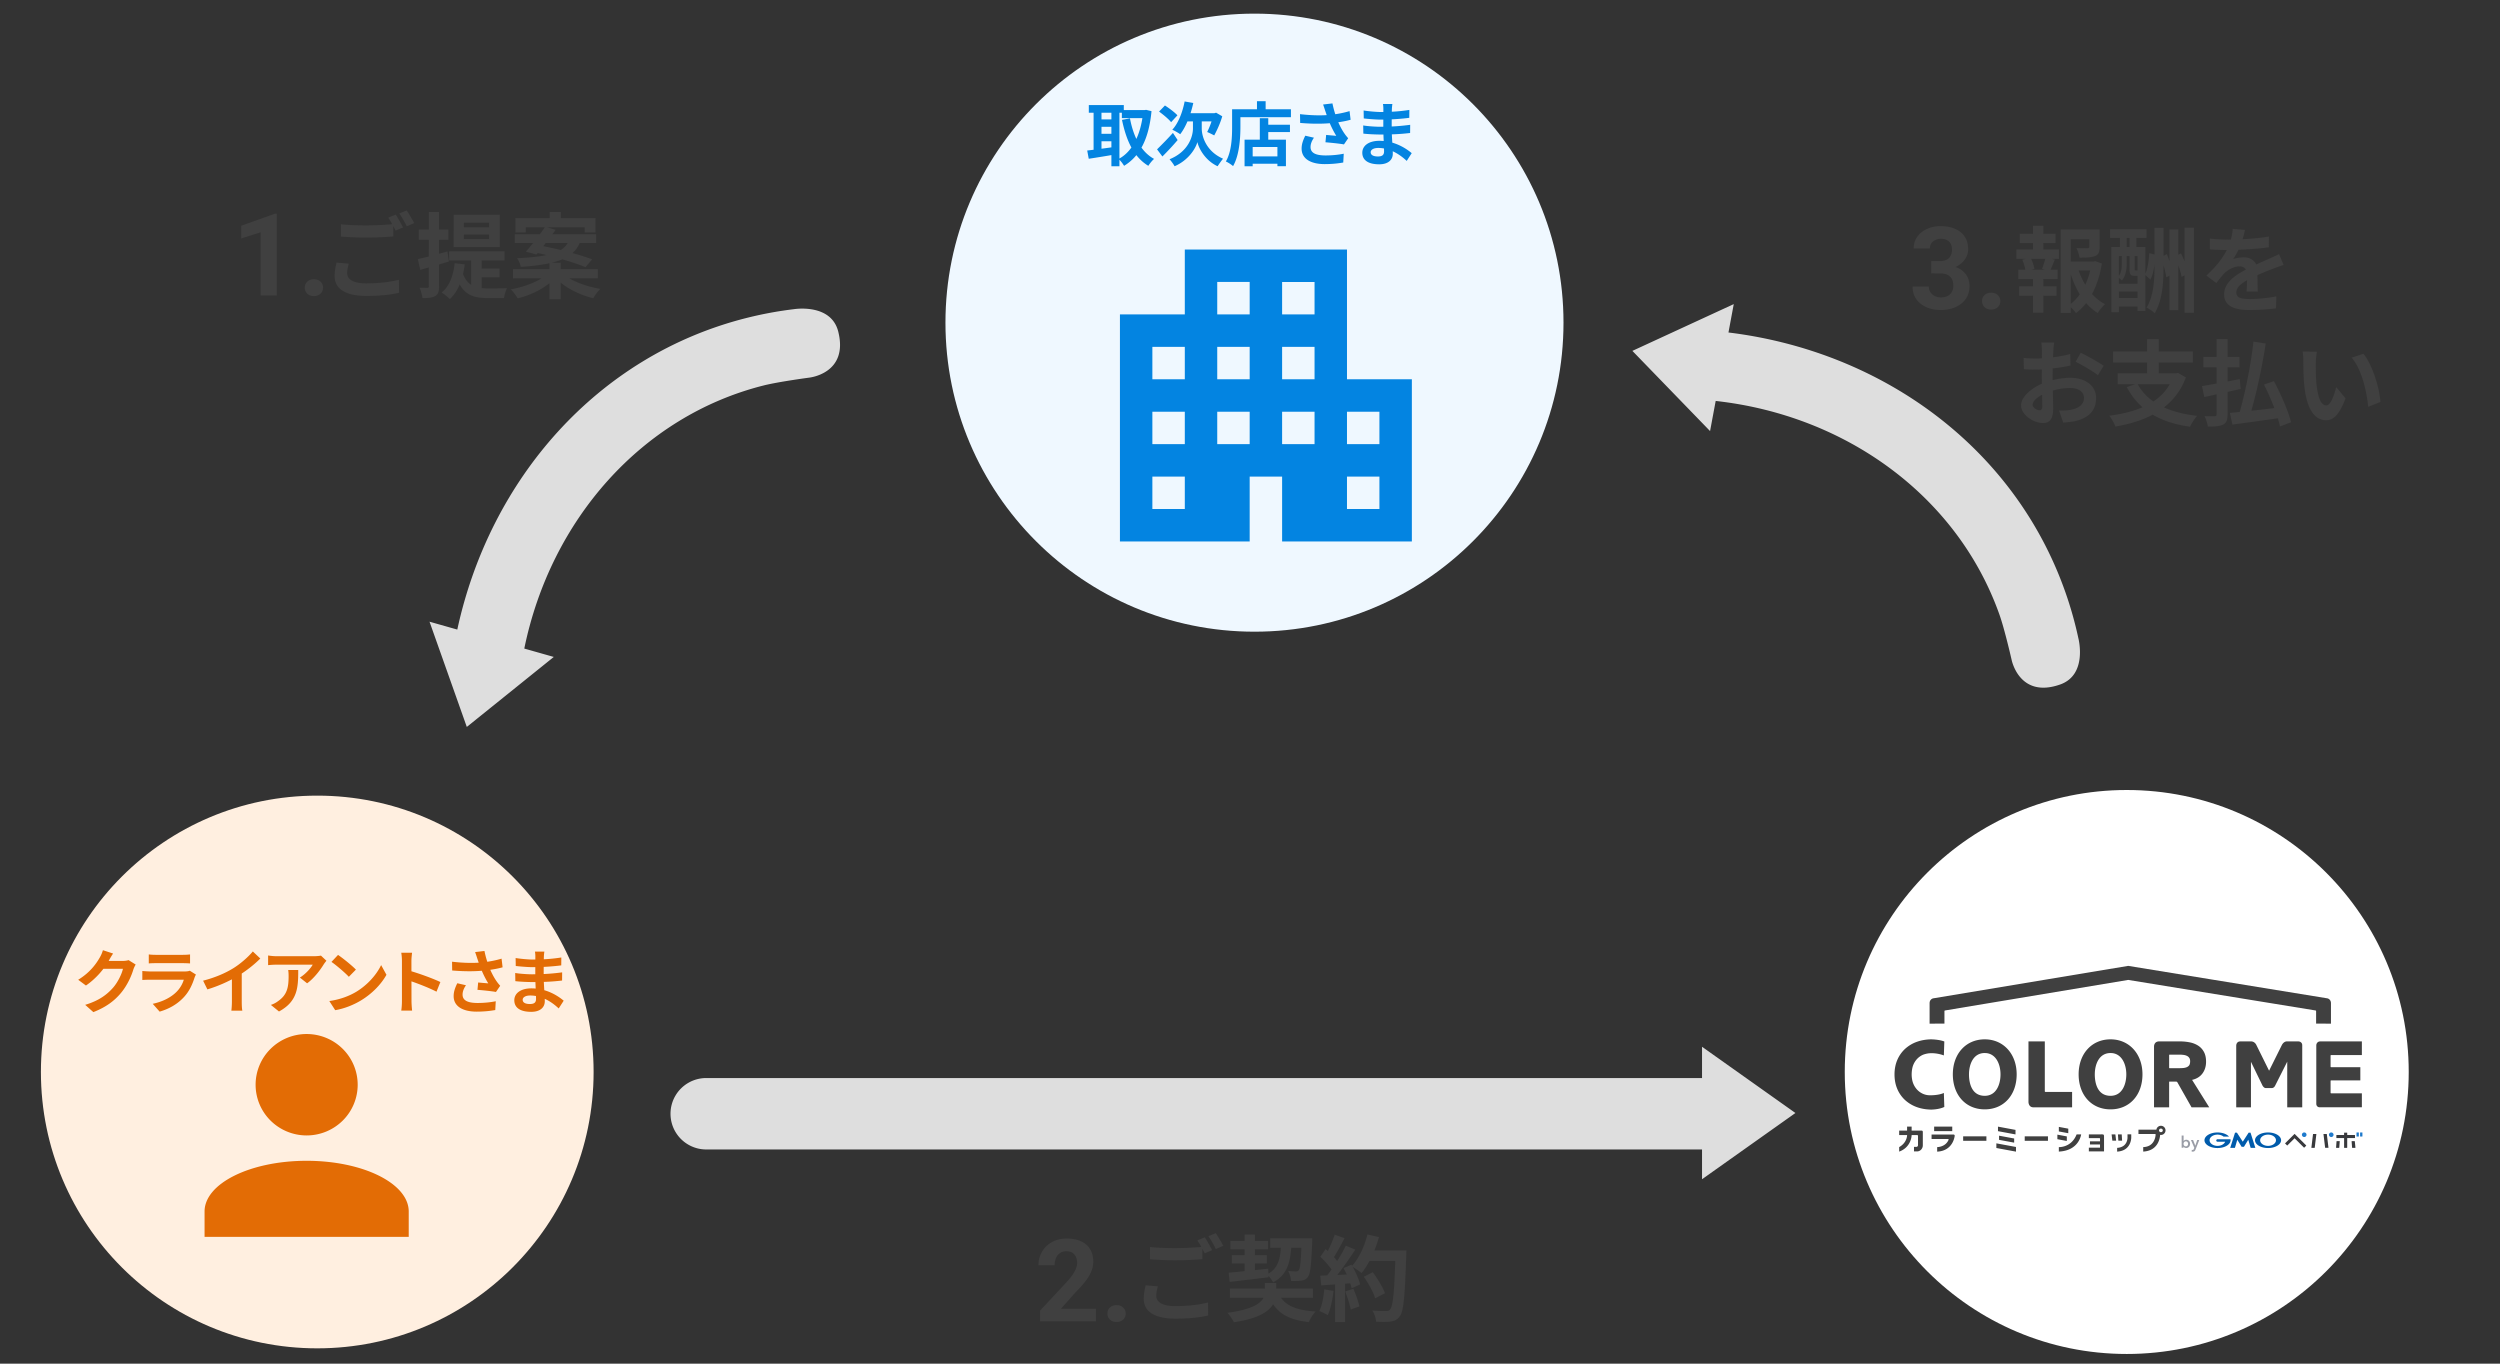 <svg xmlns="http://www.w3.org/2000/svg" width="550" height="300" fill="none"><rect width="100%" height="100%" fill="#333333" stroke="none"/><ellipse cx="69.797" cy="235.837" fill="#FFEFE0" rx="60.797" ry="60.798"/><ellipse cx="467.884" cy="235.838" fill="#fff" rx="62.036" ry="62.037"/><path fill="#DEDEDE" fill-rule="evenodd" d="m376.215 94.836-17.091-17.642 22.303-10.292-1.165 6.245c33.577 4.099 62.808 25.061 74.093 57.052a83 83 0 0 1 2.88 10.19s2.133 8.05-4.019 10.206c-8.998 3.152-10.664-5.452-10.664-5.452s-1.503-6.607-2.646-9.847c-9.187-26.046-33.69-43.905-62.454-47.089zM121.832 144.525l-19.136 15.4-8.202-23.152 6.111 1.733c7.161-33.059 30.716-60.245 63.607-68.548a83 83 0 0 1 10.412-1.934s8.211-1.385 9.793 4.938c2.314 9.25-6.406 10.12-6.406 10.12s-6.717.89-10.049 1.73c-26.778 6.76-46.809 29.522-52.618 57.874z" clip-rule="evenodd"/><path fill="#404040" d="M241.096 287.922v2.774h-12.279v-2.368l5.807-6.226q.875-.974 1.38-1.713.506-.753.728-1.344.234-.604.234-1.147 0-.813-.271-1.393a2.03 2.03 0 0 0-.801-.912q-.518-.321-1.283-.321-.814 0-1.405.395a2.5 2.5 0 0 0-.888 1.097 4.1 4.1 0 0 0-.296 1.591h-3.563q0-1.603.765-2.935a5.6 5.6 0 0 1 2.157-2.133q1.393-.801 3.304-.801 1.887 0 3.181.617 1.307.603 1.973 1.75.678 1.134.678 2.712 0 .888-.284 1.739a8 8 0 0 1-.813 1.677q-.519.825-1.258 1.676a38 38 0 0 1-1.64 1.763l-3.119 3.502zm2.54 1.06q0-.79.542-1.319.555-.53 1.468-.53t1.454.53q.555.53.555 1.319 0 .79-.555 1.319-.542.53-1.454.53-.913 0-1.468-.53a1.77 1.77 0 0 1-.542-1.319M252.992 274.341c1.515.164 3.44.246 5.589.246 2.007 0 4.361-.123 5.937-.287v2.723a81 81 0 0 1-5.916.246c-2.15 0-3.931-.102-5.61-.225zm1.74 8.66c-.204.737-.348 1.393-.348 2.089 0 1.31 1.229 2.252 4.197 2.252 2.764 0 5.364-.307 7.186-.799l.021 2.866c-1.781.43-4.238.697-7.125.697-4.688 0-7.042-1.577-7.042-4.382 0-1.187.245-2.19.409-2.948zm10.319-10.789c.512.758 1.228 2.068 1.617 2.826l-1.638.696c-.43-.84-1.064-2.068-1.617-2.846zm2.416-.921a32 32 0 0 1 1.658 2.784l-1.638.717c-.409-.86-1.085-2.047-1.638-2.825zm3.111 12.181h18.262v2.048h-18.262zm.103-10.461h8.291v1.842h-8.291zm8.762-.574h7.8v2.068h-7.8zm-8.435 3.686h7.698v1.842h-7.698zm10.196 8.271c1.146 2.682 3.685 3.869 8.23 4.135-.553.553-1.188 1.617-1.495 2.334-5.036-.573-7.493-2.313-9.008-6.162zm5.159-11.957h2.334s0 .635-.021.901c-.184 4.955-.409 6.92-.941 7.596-.389.532-.819.716-1.433.798-.512.082-1.352.102-2.273.082-.041-.676-.287-1.597-.635-2.191.717.082 1.372.082 1.7.082.286 0 .45-.041.634-.266.328-.389.492-2.068.635-6.633zm-16.051 7.555c2.211-.184 5.548-.553 8.701-.88l.062 1.883c-3.051.389-6.224.758-8.558 1.024zm11.547-6.838h2.293c-.184 4.156-.717 7.166-4.054 8.967-.266-.532-.88-1.331-1.371-1.74 2.722-1.413 3.009-3.808 3.132-7.227m-8.046-1.535h2.273v8.475l-2.273.266zm4.463 10.645h2.498v1.986c0 2.559-1.31 5.487-9.315 6.634-.287-.594-.942-1.515-1.413-2.068 7.145-.962 8.23-2.969 8.23-4.648zm21.763-1.371 1.965-1.003c1.065 1.412 2.232 3.316 2.682 4.626l-2.149 1.106c-.369-1.269-1.454-3.255-2.498-4.729m.675-5.794h7.35v2.313h-7.35zm6.306 0h2.375s0 .819-.021 1.126c-.307 9.028-.573 12.284-1.433 13.369-.573.778-1.126 1.003-1.985 1.146-.758.103-2.007.103-3.215.041-.041-.696-.368-1.761-.819-2.457 1.29.103 2.478.103 3.01.103.409 0 .655-.062.88-.348.676-.696.962-4.156 1.208-12.489zm-6.183-3.501 2.539.553c-.86 3.05-2.273 6.06-3.828 7.923-.492-.41-1.577-1.147-2.191-1.495 1.556-1.617 2.805-4.299 3.48-6.981m-7.206.041 2.17.758c-.839 1.596-1.802 3.418-2.6 4.544l-1.658-.675c.737-1.228 1.617-3.194 2.088-4.627m2.457 2.416 2.067.86c-1.515 2.354-3.521 5.2-5.097 6.94l-1.495-.758c1.577-1.842 3.44-4.852 4.525-7.042m-5.61 2.436 1.147-1.699c1.105.942 2.374 2.252 2.907 3.153l-1.249 1.924c-.512-.983-1.761-2.395-2.805-3.378m5.098 2.498 1.74-.758c.819 1.372 1.638 3.153 1.904 4.341l-1.863.859c-.246-1.167-1.003-3.03-1.781-4.442m-5.118 1.658c1.904-.061 4.729-.184 7.472-.327v1.944c-2.579.205-5.241.389-7.268.512zm5.486 3.48 1.802-.593c.532 1.228 1.085 2.825 1.331 3.869l-1.925.696c-.184-1.064-.716-2.723-1.208-3.972m-4.606-.47 2.027.348c-.205 1.965-.655 4.012-1.249 5.323-.43-.267-1.351-.697-1.863-.901.594-1.208.921-3.03 1.085-4.77m2.375-1.925h2.19v9.131h-2.19zM60.888 47.013V65h-3.551V51.106l-4.266 1.356v-2.799l7.434-2.65zm6.164 16.273q0-.788.542-1.319.555-.53 1.468-.53t1.454.53q.555.53.555 1.32 0 .789-.555 1.319-.542.53-1.455.53-.912 0-1.467-.53a1.77 1.77 0 0 1-.542-1.32M74.992 49.342c1.515.163 3.44.245 5.59.245 2.006 0 4.36-.123 5.936-.286v2.722a81 81 0 0 1-5.916.246c-2.15 0-3.931-.102-5.61-.225zm1.74 8.66c-.204.737-.348 1.392-.348 2.088 0 1.31 1.229 2.252 4.197 2.252 2.764 0 5.364-.307 7.186-.799l.02 2.867c-1.78.43-4.237.696-7.124.696-4.688 0-7.042-1.577-7.042-4.381 0-1.188.245-2.191.409-2.949zm10.319-10.79c.512.758 1.228 2.068 1.617 2.826l-1.638.696c-.43-.84-1.064-2.068-1.617-2.846zm2.415-.92c.533.777 1.29 2.067 1.659 2.783l-1.638.717c-.41-.86-1.085-2.047-1.638-2.825zm12.591 5.302v1.003h5.548v-1.003zm0-2.6v1.023h5.548v-1.024zm-2.252-1.74h10.155v7.103H99.805zm-1.003 8.045h12.202v1.986H98.802zm4.852 1.085h2.314v8.333l-2.314-1.003zm-1.883 3.624c1.023 3.05 3.112 3.44 5.63 3.44.696 0 3.255 0 4.156-.042-.307.512-.594 1.536-.676 2.17h-3.583c-3.316 0-5.691-.736-7.001-5.077zm3.562-.921h4.565v1.924h-4.565zm-5.302-1.188 2.211.266c-.43 3.337-1.474 5.978-3.276 7.637-.369-.39-1.29-1.126-1.802-1.454 1.7-1.371 2.56-3.644 2.867-6.449m-8.108-.9c1.679-.349 4.156-1.024 6.51-1.68l.328 2.212c-2.15.655-4.463 1.33-6.305 1.842zm.205-6.49h6.51v2.252h-6.51zm2.211-3.87h2.252v16.337c0 1.127-.184 1.761-.819 2.13-.614.389-1.515.47-2.825.47-.062-.614-.348-1.617-.635-2.272.737.02 1.454.02 1.7.02.245 0 .327-.081.327-.368zm26.594 0h2.457v2.723h-2.457zm-.061 11.158h2.477v8.025h-2.477zm-7.473-9.807h17.607v3.153h-2.375v-1.126h-12.959v1.126h-2.273zm-.143 3.542h17.893v1.925h-17.893zm-.389 7.678h18.651v2.026h-18.651zm7.084-9.316 2.293.676a104 104 0 0 1-4.218 5.425l-2.334-.634c1.29-1.433 3.03-3.706 4.259-5.467m-2.6 5.569 1.351-1.454c3.603.635 8.762 1.966 11.567 3.05l-1.454 1.72c-2.559-1.085-7.677-2.538-11.464-3.316m2.907 4.913 1.822.799c-1.884 2.068-5.057 3.706-8.189 4.463-.328-.573-1.024-1.515-1.515-1.986 3.05-.532 6.264-1.76 7.882-3.276m3.685-.061c1.72 1.495 5.016 2.723 8.128 3.235-.533.511-1.229 1.453-1.556 2.068-3.133-.758-6.388-2.416-8.333-4.525zm1.331-7.636h2.579c-1.31 3.705-4.115 5.404-13.287 6.04-.082-.574-.471-1.413-.798-1.905 8.496-.43 10.502-1.658 11.506-4.135M424.87 57.44h1.898q.913 0 1.505-.307a2.03 2.03 0 0 0 .875-.888q.296-.579.296-1.344 0-.69-.271-1.22a1.84 1.84 0 0 0-.802-.839q-.542-.308-1.368-.308-.654 0-1.209.259a2.2 2.2 0 0 0-.887.727q-.333.469-.333 1.134h-3.563q0-1.48.789-2.576.801-1.098 2.145-1.714t2.959-.616q1.825 0 3.193.591 1.369.58 2.133 1.714t.764 2.811q0 .85-.394 1.652a4.6 4.6 0 0 1-1.134 1.43q-.728.63-1.776 1.011-1.047.37-2.354.37h-2.466zm0 2.7v-1.836h2.466q1.467 0 2.576.333 1.11.333 1.862.961.751.617 1.134 1.467.382.84.382 1.862 0 1.257-.48 2.244a4.7 4.7 0 0 1-1.357 1.652 6.2 6.2 0 0 1-2.022 1.036 8.8 8.8 0 0 1-2.527.345q-1.134 0-2.231-.308a6.6 6.6 0 0 1-1.973-.95 4.9 4.9 0 0 1-1.405-1.602q-.519-.975-.518-2.306h3.563q0 .69.345 1.233.345.542.949.85.616.309 1.369.309.85 0 1.454-.308a2.2 2.2 0 0 0 .937-.888q.333-.579.333-1.344 0-.986-.357-1.578a2.13 2.13 0 0 0-1.023-.888q-.666-.283-1.579-.283zm11.182 6.103q0-.789.542-1.319.555-.53 1.468-.53t1.454.53q.555.53.555 1.32 0 .788-.555 1.319-.542.53-1.454.53-.913 0-1.468-.53a1.77 1.77 0 0 1-.542-1.32M454.567 57.542h6.265v1.945h-6.265zm-1.208-7.064h7.534v2.15h-5.323v16.215h-2.211zm6.285 0h2.273v3.87c0 1.044-.205 1.658-1.003 1.986-.799.327-1.904.348-3.419.348-.082-.635-.389-1.515-.676-2.109 1.003.041 2.129.041 2.416.041.328-.02.409-.082.409-.307zm-2.497 8.497c1.023 3.398 3.091 6.49 5.978 7.943-.532.45-1.249 1.331-1.618 1.945-3.03-1.822-5.036-5.323-6.203-9.417zm2.968-1.433h.43l.389-.103 1.474.533c-.737 4.667-2.62 8.64-5.691 10.912-.369-.553-1.085-1.27-1.618-1.68 2.805-1.944 4.504-5.486 5.016-9.191zm-15.764-6.101h7.862v2.027h-7.862zm-.143 11.546h8.23v2.068h-8.23zm-.594-8.107h9.356v2.068h-9.356zm.41 4.443h8.639v2.068h-8.639zm3.234-9.643h2.273v5.978h-2.273zm0 10.503h2.273v8.598h-2.273zm2.785-3.542 2.026.491c-.409.942-.757 1.863-1.085 2.498l-1.74-.492c.287-.695.635-1.76.799-2.497m-5.139.491 1.822-.45c.389.757.758 1.822.839 2.456l-1.924.533c-.082-.655-.389-1.72-.737-2.539m32.388-6.654h1.945v17.75h-1.945zm3.317-.389h2.047v18.733h-2.047zm-6.613.041h1.986v8.149c0 3.849-.205 7.677-1.945 10.646-.389-.41-1.229-.983-1.781-1.25 1.556-2.64 1.74-5.957 1.74-9.396zm-1.147 5.549 1.372.389c-.123 1.78-.389 4.012-1.126 5.445l-1.208-1.085c.573-1.126.86-3.07.962-4.75m2.519.941 1.33-.716c.594 1.371 1.126 3.173 1.29 4.36l-1.412.758c-.144-1.208-.635-3.03-1.208-4.402m3.071-.143 1.371-.737c.696 1.372 1.392 3.173 1.618 4.36l-1.474.82c-.205-1.208-.84-3.05-1.515-4.443m-13.942-2.13h7.493v14.066h-1.741v-12.08h-4.094V68.68h-1.658zm.634 8.088h6.019v1.72h-6.019zm.021 3.132h5.937v1.884h-5.937zm-.942-15.13h8.025v1.905h-8.025zm2.17.615h1.495v4.995h-1.495zm2.109.02h1.515v4.975h-1.515zm-1.7 4.955h1.086v2.067c0 1.106-.185 2.6-1.086 3.624-.184-.225-.634-.614-.859-.737.778-.88.859-1.986.859-2.907zm1.7 0h1.146v3.152c0 .287.021.308.184.308h.348c.205 0 .246-.02.287-.062.225.184.696.369 1.044.45-.123.574-.471.82-1.126.82h-.696c-.921 0-1.187-.287-1.187-1.475zm25.407-5.446c-.164.757-.43 1.965-1.004 3.44-.43 1.002-1.023 2.17-1.596 2.988.552-.245 1.637-.389 2.333-.389 1.7 0 2.989 1.004 2.989 2.908 0 1.105.062 3.337.082 4.626h-2.456c.081-.962.122-2.702.102-3.808 0-1.31-.819-1.74-1.679-1.74-1.126 0-2.416.676-3.194 1.413-.614.614-1.187 1.351-1.883 2.252l-2.191-1.638c2.621-2.416 4.197-4.627 5.057-6.879.41-1.105.676-2.354.737-3.398zm-7.719 1.904c1.044.143 2.559.225 3.604.225 2.702 0 6.408-.143 9.376-.675l-.02 2.374c-2.887.41-7.002.594-9.5.594-.839 0-2.334-.04-3.46-.143zm16.215 5.814c-.635.184-1.74.594-2.436.86-1.331.512-3.174 1.249-5.098 2.232-1.863.962-2.866 1.842-2.866 2.968s.982 1.433 2.968 1.433c1.74 0 4.033-.225 5.835-.594l-.082 2.642c-1.372.184-3.869.368-5.814.368-3.194 0-5.589-.798-5.589-3.44 0-2.845 2.927-4.524 5.384-5.752 1.884-.983 3.173-1.474 4.402-2.048a47 47 0 0 0 2.293-1.064zm-50.466 17.077c-.082.39-.164 1.27-.184 1.781a99 99 0 0 0-.164 5.733c0 2.231.123 5.773.123 6.96 0 2.519-.901 3.215-2.252 3.215-1.986 0-4.811-1.72-4.811-3.89 0-1.986 2.559-4.074 5.405-5.077 1.822-.656 3.89-.983 5.445-.983 3.153 0 5.651 1.638 5.651 4.463 0 2.436-1.269 4.258-4.525 5.057-.941.204-1.863.266-2.702.348l-.921-2.662c.901 0 1.801 0 2.497-.143 1.659-.287 2.989-1.126 2.989-2.6 0-1.413-1.228-2.211-3.009-2.211-1.74 0-3.542.368-5.139 1.003-1.842.696-3.153 1.802-3.153 2.682 0 .655.963 1.208 1.495 1.208.368 0 .635-.164.635-.88 0-1.065-.103-3.91-.103-6.388 0-2.334.021-4.873.021-5.814 0-.41-.062-1.433-.123-1.802zm5.835 2.232c1.556.757 3.931 2.088 5.036 2.866l-1.249 2.088c-.982-.819-3.644-2.354-4.913-2.968zm-12.57 1.126a22 22 0 0 0 2.825.143c2.129 0 5.323-.389 7.432-1.003l.061 2.538c-2.314.533-5.61.901-7.411.901-1.351 0-2.15-.02-2.846-.102zm25.017 5.63c2.109 4.033 6.572 6.387 13.165 7.124-.553.573-1.229 1.7-1.577 2.396-6.899-.983-11.24-3.726-13.901-8.722zm-4.319-2.232h13.123v2.395h-13.123zm-1.004-4.81h17.546v2.435h-17.546zm7.473-2.703h2.559v8.598h-2.559zm5.855 7.513h.533l.43-.082 1.719.983c-2.456 6.633-8.414 9.622-15.518 10.81-.225-.656-.86-1.822-1.331-2.375 6.879-.901 12.304-3.317 14.167-8.885zm17.546-6.981 2.702.43c-.839 5.548-2.293 12.017-3.583 16.235l-2.334-.492c1.27-4.258 2.641-10.932 3.215-16.173m-5.18 15.682c2.723-.225 7.084-.716 11.137-1.208l.082 2.293c-3.746.573-7.78 1.106-10.666 1.495zm7.493-6.224 2.191-.757c1.535 2.866 3.173 6.613 3.767 9.049l-2.437.921c-.471-2.395-2.006-6.244-3.521-9.213m-13.328-6.08h7.944v2.293h-7.944zm2.907-3.93h2.416V91.14c0 1.25-.246 1.884-.962 2.252-.758.39-1.822.45-3.378.45-.102-.634-.41-1.658-.717-2.292.922.04 1.925.02 2.232.02.307-.02.409-.123.409-.43zm-3.214 10.338c2.088-.328 5.303-.942 8.312-1.535l.184 2.17c-2.764.634-5.732 1.29-7.984 1.78zm25.284-7.555a16.4 16.4 0 0 0-.246 2.498c0 1.33 0 2.846.123 4.34.287 2.948.901 4.975 2.191 4.975.983 0 1.781-2.415 2.17-4.033l2.068 2.477c-1.372 3.583-2.641 4.812-4.279 4.812-2.273 0-4.218-2.007-4.791-7.493-.204-1.884-.225-4.3-.225-5.549 0-.553-.02-1.433-.164-2.068zm10.237.45c1.944 2.355 3.521 7.474 3.746 10.606l-2.702 1.064c-.307-3.316-1.413-8.27-3.645-10.81z"/><path fill="#E36C05" d="M67.462 227.485c2.978 0 5.834 1.175 7.94 3.267a11.12 11.12 0 0 1 3.289 7.889c0 2.958-1.183 5.796-3.29 7.888a11.27 11.27 0 0 1-7.94 3.267 11.27 11.27 0 0 1-7.94-3.267 11.12 11.12 0 0 1-3.288-7.888 11.12 11.12 0 0 1 3.289-7.889 11.27 11.27 0 0 1 7.94-3.267m0 27.889c12.408 0 22.458 4.992 22.458 11.155v5.578H45.004v-5.578c0-6.163 10.05-11.155 22.458-11.155"/><path fill="#005BAB" d="M493.413 252.299h.23a.05.05 0 0 0 .032-.017l.946-1.541.514 1.763c.003.011.014.021.026.021h.994q.018-.001.015-.019l-1.048-3.299c-.003-.011-.016-.021-.029-.021h-.372a.04.04 0 0 0-.033.018l-1.276 1.968-1.276-1.968a.05.05 0 0 0-.034-.018h-.372a.03.03 0 0 0-.027.021l-1.048 3.299q-.004.018.014.019h.993a.03.03 0 0 0 .027-.021l.515-1.763.946 1.541a.04.04 0 0 0 .032.017h.231M490.702 250.656a.02.02 0 0 0-.021-.018h-2.829a.27.27 0 1 0 0 .54h1.682c-.202.526-.879.913-1.682.913-.962 0-1.742-.554-1.742-1.237 0-.682.78-1.237 1.742-1.237.524 0 .995.165 1.315.427l.004.003.011.003h1.157a.02.02 0 0 0 .02-.02q0-.008-.004-.013v-.001c-.493-.522-1.429-.874-2.502-.874-1.585 0-2.869.768-2.869 1.714s1.284 1.714 2.869 1.714 2.869-.766 2.869-1.714q0-.1-.019-.199M498.973 249.141c-1.586 0-2.869.766-2.869 1.714 0 .947 1.283 1.714 2.869 1.714 1.585 0 2.868-.767 2.868-1.714 0-.948-1.285-1.714-2.868-1.714m0 2.95c-.961 0-1.741-.554-1.741-1.236 0-.683.78-1.238 1.741-1.238.96 0 1.741.555 1.741 1.238s-.779 1.236-1.741 1.236"/><path fill="#38393C" d="M513.936 252.471c-.003.03.019.053.049.053h.599c.029 0 .056-.023.057-.053l.103-1.366c.003-.03-.019-.053-.049-.053h-.599a.056.056 0 0 0-.057.053zM517.403 251.053a.05.05 0 0 0-.049.054l.104 1.365a.06.06 0 0 0 .057.054h.6c.03 0 .085-.024.082-.054l-.138-1.365a.06.06 0 0 0-.058-.054h-.6z"/><path fill="#38393C" d="M518.043 250.377a.056.056 0 0 0 .054-.054v-.574a.053.053 0 0 0-.054-.053h-1.603a.054.054 0 0 1-.054-.054v-.404a.05.05 0 0 0-.054-.053h-.577a.053.053 0 0 0-.053.053v.404c0 .03-.024.054-.054.054h-1.59a.053.053 0 0 0-.054.053v.574c0 .029.024.054.054.054h1.59c.03 0 .054.023.054.053v2.041c0 .03.023.054.053.054h.577a.053.053 0 0 0 .054-.054v-2.041c0-.03.022-.053.054-.053z"/><path fill="#1F7ACC" d="M518.43 249.979c0 .03.023.054.052.054h.407a.054.054 0 0 0 .054-.054v-.785a.054.054 0 0 0-.054-.053h-.407a.05.05 0 0 0-.052.053zM519.273 249.141h.405c.031 0 .054.023.054.053v.785c0 .03-.023.054-.054.054h-.405a.054.054 0 0 1-.054-.054v-.785c0-.03.024-.053.054-.053"/><path fill="#38393C" d="M502.73 251.518a.04.04 0 0 0 0 .051l.433.43c.014.015.036.015.051 0l1.567-1.559a.036.036 0 0 1 .051 0l2.048 2.04c.013.015.036.015.051 0l.432-.43a.04.04 0 0 0 0-.051l-2.529-2.521a.036.036 0 0 0-.051 0l-2.051 2.04z"/><path fill="#1F7ACC" d="M506.928 250.145a.505.505 0 0 0 .506-.503.505.505 0 0 0-1.01 0c0 .277.225.503.504.503"/><path fill="#38393C" d="M508.504 252.488a.033.033 0 0 0 .032.037h.664a.04.04 0 0 0 .04-.037l.36-2.971c.003-.019-.013-.034-.032-.034h-.664a.04.04 0 0 0-.041.034zM511.196 249.481c-.02 0-.035.016-.031.035l.362 2.971c.004.019.021.036.04.036h.664a.032.032 0 0 0 .032-.036l-.363-2.971a.04.04 0 0 0-.04-.035z"/><path fill="#1F7ACC" d="M512.875 249.141a.505.505 0 0 0-.506.503.505.505 0 0 0 1.011 0 .504.504 0 0 0-.505-.503"/><path fill="#9A9DA6" d="M480.392 249.811v1.201h.012a1 1 0 0 1 .082-.088.728.728 0 0 1 .284-.151.8.8 0 0 1 .211-.027q.183 0 .337.069a.8.8 0 0 1 .265.191.9.9 0 0 1 .173.285q.06.163.06.354-.001.189-.059.354a.84.84 0 0 1-.434.485.83.83 0 0 1-.696-.005.6.6 0 0 1-.249-.229h-.006v.257h-.409v-2.696zm.986 1.834a.7.7 0 0 0-.03-.199.5.5 0 0 0-.092-.177.5.5 0 0 0-.153-.126.484.484 0 0 0-.59.129.5.5 0 0 0-.1.179.584.584 0 0 0 .1.575.5.5 0 0 0 .16.126.46.46 0 0 0 .211.049.45.45 0 0 0 .372-.178.5.5 0 0 0 .092-.178.7.7 0 0 0 .03-.2M482.002 250.795h.477l.48 1.244h.007l.426-1.244h.449l-.814 2.08q-.045.118-.099.208a.535.535 0 0 1-.306.247.8.8 0 0 1-.246.033 1 1 0 0 1-.109-.006q-.056-.006-.113-.019l.037-.37a.53.53 0 0 0 .275.009.2.2 0 0 0 .08-.05.4.4 0 0 0 .057-.084q.025-.05.054-.118l.085-.218-.738-1.712z"/><path fill="#404040" d="M437.008 249.989h-5.113v.993h5.113zM450.553 249.989h-5.114v.993h5.114zM443.411 248.576v.997l-3.856-.718v-.998zM443.117 250.468l-3.324-.616v.914l3.324.615zM439.199 251.536v1.025l4.318.799v-1.026zM429.495 247.857h-3.983v.995h3.983zM426.177 253.36v-.996s1.85.016 2.522-1.634c0 0 .024-.147-.14-.147h-3.614v-.991h4.806s.284-.004.284.279c0 0-.277 3.305-3.858 3.491zM462.24 249.561h-2.693v.824h2.209c.229 0 .249.025.249.209v.495h-2.211v.697h2.211v.705h-2.458v.823h3.34v-3.177c0-.552-.046-.579-.645-.579zM452.945 247.915v1.001l2.077.392v-1.003zM452.623 249.621v1.002l2.077.391v-1.003zM456.857 249.561h.999s-.414 3.578-4.911 3.788v-.984s2.76.156 3.914-2.804M421.961 249.937v2.006c0 .228-.175.372-.39.372h-.492v.998l.677.001c.688 0 1.265-.61 1.265-1.343v-2.916c0-.329-.238-.326-.238-.326h-2.222v-.872h-1v.872h-1.741v.992h1.741s.05 1.621-1.741 2.643v.993c2.736-1.006 2.741-3.635 2.741-3.635h1.222s.178-.02.178.216zM474.24 249.618c-.034.555-.317 2.665-2.733 2.746v.984c3.302-.18 3.679-2.982 3.722-3.673q.085.015.173.017c.559 0 1.014-.451 1.014-1.009a1.012 1.012 0 0 0-2.011-.161h-3.944v.964h3.628c.187 0 .151.131.151.131zm1.162-.547a.389.389 0 1 1 0-.776.389.389 0 1 1 0 .776M468.875 250.252s.049 2.924-3.105 3.105v-.825c2.369-.14 2.282-2.283 2.282-2.283v-.689h.823v.692M465.548 250.94h-.831l-.166-1.378h.829zM466.862 250.94h-.826l-.087-1.379h.828zM450.028 240.223c-.127 0-.168-.057-.171-.15v-10.961h-3.593v13.293c0 .024-.008.581.348.932q.28.274.726.275h8.523v-3.386h-5.833zM473.885 230.268v13.341h3.325v-5.557s.002-.054.029-.081q.024-.024.085-.024h1.41s.214.008.299.18l3.104 5.48h3.893l-3.773-6.032c.961-.219 1.71-.67 2.232-1.345.561-.727.845-1.619.845-2.651 0-.85-.157-1.572-.466-2.147a3.74 3.74 0 0 0-1.264-1.383 5.4 5.4 0 0 0-1.826-.726 10.7 10.7 0 0 0-2.166-.213h-4.595c-1.191 0-1.131 1.159-1.131 1.159zm3.325 1.867c0-.038 0-.115.119-.115h2.165c.281 0 .574.02.871.058q.424.056.754.213c.219.104.38.246.515.435q.198.276.198.764c0 .378-.087.731-.222.897a1.35 1.35 0 0 1-.58.416c-.244.093-.523.15-.829.169q-.482.03-.913.03h-1.953c-.026 0-.077-.003-.099-.025-.019-.019-.023-.052-.023-.068v-2.774zM512.857 232.119h6.754v-3.01h-9.133c-.693 0-.888.561-.894.863v12.875c0 .035.003.341.228.558q.208.2.547.2h9.252v-3.067h-6.725c-.135 0-.159-.101-.159-.129v-2.588c0-.058.019-.138.154-.138h6.391v-2.897h-6.389c-.088 0-.157-.019-.157-.164v-2.364c0-.091.036-.142.128-.142zM436.645 228.655c-4.136 0-7.022 3.168-7.022 7.703s2.821 7.703 7.022 7.703c4.2 0 7.022-3.168 7.022-7.703s-2.953-7.703-7.022-7.703m0 3.012c2.397 0 3.468 2.364 3.468 4.705 0 2.17-.908 4.706-3.468 4.706-3.131 0-3.468-3.291-3.468-4.706 0-2.17.908-4.705 3.468-4.705M512 219.633l-43.799-7.141-42.888 7.141c-.277.052-.803.346-.803 1.071v4.502l3.267-.019v-2.74c0-.109.103-.141.126-.145l40.298-6.721 41.217 6.721c.046.007.125.039.125.145v2.74l3.267.019v-4.502c0-.727-.527-1.019-.809-1.072zM427.749 243.527l-.098-3.077c-1.216.557-3.034.511-3.034.511-.564 0-1.097-.11-1.585-.33a3.9 3.9 0 0 1-1.284-.924 4.4 4.4 0 0 1-.864-1.411c-.209-.541-.317-1.257-.317-1.911s.106-1.451.317-2a4.3 4.3 0 0 1 .873-1.419c.37-.394.812-.705 1.311-.924.008-.003.836-.333 1.654-.333 0 0 1.342-.105 2.926.484l.103-3.068c-1.202-.462-2.911-.469-2.911-.469-1.12.019-2.162.199-3.094.532a7.7 7.7 0 0 0-2.617 1.551 7.1 7.1 0 0 0-1.721 2.448c-.409.952-.615 2.028-.615 3.196s.208 2.246.615 3.197a7.06 7.06 0 0 0 1.721 2.447 7.7 7.7 0 0 0 2.617 1.552c.934.332 1.974.512 3.098.531 0 0 1.683.014 2.907-.585zM505.629 229.111h-2.581c-.025 0-.637.009-1.057.835l-2.791 5.614-2.771-5.598c-.376-.842-1.089-.851-1.119-.851h-2.435c-.74 0-.905.616-.906.944v13.554h3.24v-10.015l2.534 5.219c.032.057.316.559.713.559h1.368c.436 0 .676-.469.685-.489l2.681-5.315v10.039h3.3v-13.648c0-.669-.561-.848-.861-.85zM464.321 228.655c-4.136 0-7.022 3.168-7.022 7.703s2.821 7.703 7.022 7.703c4.2 0 7.022-3.168 7.022-7.703s-2.953-7.703-7.022-7.703m0 3.012c2.396 0 3.468 2.364 3.468 4.705 0 2.17-.908 4.706-3.468 4.706-3.131 0-3.468-3.291-3.468-4.706 0-2.17.908-4.705 3.468-4.705"/><path fill="#EFF8FF" d="M343.97 70.986c0 37.548-30.438 67.986-67.985 67.986S208 108.534 208 70.986 238.438 3 275.985 3s67.985 30.438 67.985 67.986"/><path fill="#0384E1" d="M246.81 24.212h5.198v1.784h-5.198zm-7.271-1.098h7.698v1.693h-7.698zm2.012 3.156h3.674v1.631h-3.674zm0 3.17h3.674v1.632h-3.674zm9.954-5.228h.32l.32-.046 1.189.29c-.594 6.174-2.591 9.924-6.036 12.027-.275-.472-.793-1.158-1.205-1.509 3.034-1.585 4.909-5.335 5.412-10.366zm-2.912 1.83c.747 3.963 2.378 7.331 5.305 8.917-.411.35-.975 1.052-1.265 1.524-3.201-1.936-4.832-5.503-5.793-10.106zm-8.003-2.226h1.738v9.97h-1.738zm3.918 0h1.768v12.759h-1.768zm-5.32 9.298c1.509-.167 3.781-.472 5.93-.777l.107 1.661a252 252 0 0 1-5.702.93zm21.433-10.792 1.905.335c-.594 2.714-1.631 5.26-2.881 6.875-.381-.29-1.25-.777-1.738-.99 1.311-1.418 2.241-3.796 2.714-6.22m2.82 4.283h.945v1.677c0 1.662.915 4.985 4.68 6.631-.351.442-.9 1.204-1.189 1.662-2.729-1.25-4.162-3.948-4.451-5.32-.366 1.372-1.921 3.978-5.016 5.32-.213-.427-.792-1.205-1.112-1.54 4.131-1.646 5.152-5.015 5.152-6.753v-1.677zm-8.887 6.25a88 88 0 0 0 3.491-3.612l1.036 1.57a60 60 0 0 1-3.354 3.612zm.442-8.308 1.295-1.341c.915.595 2.15 1.51 2.744 2.165l-1.387 1.509c-.533-.671-1.722-1.662-2.652-2.333m6.28.351h6.25v1.814h-7.149zm5.64 0h.275l.35-.107 1.357.793c-.442 1.54-1.174 3.125-1.768 4.207-.381-.198-1.113-.579-1.555-.747.488-.93 1.113-2.545 1.341-3.75zm11.113 2.546h5.762v1.616h-5.762zm-3.262 6.966h7.164v1.616h-7.164zm2.393-8.4h1.86v5.656h-1.86zm-3.354 4.711h9.101v5.838h-1.875v-4.222h-5.442v4.238h-1.784zm2.729-8.46h1.906v2.774h-1.906zm-4.573 1.783h12.043v1.738h-12.043zm-.899 0h1.829v3.857c0 2.47-.229 6.25-1.616 8.643-.335-.305-1.143-.838-1.585-1.021 1.28-2.195 1.372-5.412 1.372-7.622zm20.491.351a31 31 0 0 0-.473-1.402l2.058-.244a22 22 0 0 0 .961 3.353c.472 1.28 1.189 2.592 1.692 3.293.259.381.533.701.807 1.021l-.929 1.357c-.854-.168-2.79-.366-4.07-.473l.152-1.616c.747.077 1.753.153 2.226.199-.549-.9-1.22-2.18-1.692-3.445-.336-.839-.549-1.54-.732-2.043m-5.549.716c2.851.336 5.168.32 6.997.122 1.357-.167 2.698-.426 3.902-.792l.229 1.905c-1.006.29-2.317.518-3.537.656-2.027.244-4.435.305-7.56.045zm3.064 5.183c-.503.732-.747 1.403-.747 2.058 0 1.296 1.143 1.83 3.232 1.845 1.661 0 3.003-.168 4.07-.381l-.107 1.935c-.869.153-2.241.351-4.085.351-3.125 0-5.076-1.204-5.076-3.414 0-.93.289-1.8.808-2.836zm17.255-7.408a10 10 0 0 0-.107 1.082c-.03.778-.046 2.942-.046 4.223 0 1.677.244 4.436.244 5.64 0 1.31-.99 2.317-2.987 2.317-2.439 0-3.72-.93-3.72-2.546 0-1.54 1.418-2.622 3.75-2.622 3.354 0 5.854 1.647 7.119 2.714l-1.098 1.707c-1.448-1.372-3.658-2.85-6.265-2.85-1.067 0-1.661.41-1.661.944 0 .58.533.93 1.585.93.808 0 1.357-.228 1.357-1.112 0-.915-.168-3.644-.168-5.122 0-1.464.015-3.4.015-4.269 0-.274-.03-.747-.091-1.036zm-6.326 1.418c1.082.182 2.835.335 3.765.335 2.073 0 4.07-.107 6.296-.457l-.016 1.737c-1.555.214-3.978.397-6.265.397-.975 0-2.744-.137-3.75-.26zm-.092 3.292c1.006.183 2.866.29 3.674.29 2.82 0 4.787-.183 6.662-.427l-.016 1.799c-2.103.244-3.765.335-6.661.335-.9 0-2.622-.076-3.628-.198z"/><mask id="a" width="87" height="86" x="235" y="44" maskUnits="userSpaceOnUse" style="mask-type:alpha"><path fill="#D9D9D9" d="M235.68 44.192h85.633v85.633H235.68z"/></mask><g mask="url(#a)"><path fill="#0384E1" d="M246.385 119.12V69.168h14.272V54.895h35.68V83.44h14.272v35.68h-28.544v-14.272h-7.136v14.272zm7.136-7.136h7.136v-7.136h-7.136zm0-14.272h7.136v-7.136h-7.136zm0-14.272h7.136v-7.136h-7.136zm14.272 14.272h7.136v-7.136h-7.136zm0-14.272h7.136v-7.136h-7.136zm0-14.272h7.136v-7.136h-7.136zm14.272 28.544h7.136v-7.136h-7.136zm0-14.272h7.136v-7.136h-7.136zm0-14.272h7.136v-7.136h-7.136zm14.272 42.816h7.136v-7.136h-7.136zm0-14.272h7.136v-7.136h-7.136z"/></g><path fill="#E36C05" d="M29.847 212.198c-.168.29-.38.701-.503 1.082-.411 1.372-1.28 3.398-2.666 5.089-1.448 1.768-3.276 3.17-6.14 4.297l-1.798-1.6c3.108-.945 4.8-2.27 6.14-3.779 1.036-1.188 1.92-3.016 2.164-4.144h-5.135l.7-1.737h4.343c.472 0 .99-.061 1.326-.183zm-4.967-2.422a18 18 0 0 0-.93 1.554c-1.036 1.844-2.849 3.992-5.043 5.485l-1.706-1.265c2.666-1.63 4.007-3.595 4.753-4.906a6.7 6.7 0 0 0 .686-1.6zm7.85.198c.412.061 1.067.091 1.585.091h5.85c.489 0 1.235-.03 1.647-.091v1.981a25 25 0 0 0-1.677-.061h-5.82c-.503 0-1.143.015-1.585.061zm10.377 4.434a4.4 4.4 0 0 0-.29.624c-.472 1.478-1.127 2.972-2.255 4.221-1.539 1.722-3.49 2.743-5.44 3.306l-1.523-1.721c2.3-.488 4.114-1.478 5.287-2.682a6.5 6.5 0 0 0 1.554-2.621h-7.344c-.38 0-1.143.015-1.783.061v-1.981a21 21 0 0 0 1.783.107h7.527c.503 0 .914-.061 1.128-.168zm1.574 1.341c2.727-.701 4.952-1.692 6.658-2.743 1.554-.96 3.291-2.484 4.282-3.687l1.645 1.554c-1.386 1.402-3.245 2.834-5.043 3.916a31.2 31.2 0 0 1-6.598 2.879zm6.338-1.753 2.164-.518v6.872c0 .67.03 1.615.137 1.996h-2.423c.061-.366.122-1.326.122-1.996zm20.793-2.636c-.152.198-.442.564-.579.777-.716 1.189-2.163 3.124-3.672 4.191l-1.584-1.265c1.234-.747 2.422-2.088 2.818-2.834h-7.953c-.625 0-1.143.03-1.859.107v-2.134a12 12 0 0 0 1.859.168h8.212c.427 0 1.265-.061 1.555-.137zm-6.201 2.042c0 3.779-.092 6.887-4.236 9.127l-1.783-1.448a5.5 5.5 0 0 0 1.616-.853c1.92-1.341 2.285-2.941 2.285-5.439 0-.488-.015-.884-.091-1.387zm8.759-3.321c1.051.716 3.032 2.3 3.93 3.23l-1.553 1.584c-.793-.853-2.712-2.514-3.825-3.276zm-1.92 10.147c2.392-.335 4.358-1.112 5.836-1.981 2.605-1.554 4.586-3.87 5.561-5.927l1.173 2.133c-1.142 2.073-3.169 4.175-5.622 5.653-1.554.93-3.52 1.768-5.653 2.133zm15.977-.015v-8.761c0-.549-.046-1.295-.152-1.844h2.377c-.061.549-.138 1.204-.138 1.844 0 1.676.016 7.633.016 8.761 0 .427.06 1.493.137 2.118h-2.392c.106-.594.152-1.524.152-2.118m1.646-6.659c2.026.564 5.317 1.768 6.81 2.499l-.853 2.118c-1.737-.899-4.297-1.874-5.957-2.422zm14.924-2.696a30 30 0 0 0-.472-1.402l2.057-.244c.229 1.173.594 2.377.96 3.352.472 1.28 1.188 2.59 1.691 3.291.259.381.533.701.808 1.021l-.93 1.356c-.853-.167-2.788-.366-4.068-.472l.152-1.615c.747.076 1.753.152 2.225.198a21.3 21.3 0 0 1-1.691-3.444c-.335-.838-.549-1.539-.732-2.041m-5.546.716c2.849.335 5.165.32 6.994.122 1.356-.168 2.697-.427 3.9-.793l.229 1.905c-1.006.289-2.316.518-3.535.655-2.026.244-4.434.305-7.557.046zm3.063 5.18c-.503.732-.747 1.402-.747 2.057 0 1.295 1.143 1.829 3.23 1.844 1.661 0 3.002-.168 4.069-.381l-.107 1.935c-.869.152-2.24.35-4.084.35-3.123 0-5.073-1.203-5.073-3.413 0-.929.289-1.798.807-2.834zm17.247-7.405a10 10 0 0 0-.107 1.082c-.03.777-.046 2.941-.046 4.221 0 1.676.244 4.433.244 5.637 0 1.31-.99 2.316-2.986 2.316-2.438 0-3.718-.929-3.718-2.544 0-1.539 1.417-2.621 3.748-2.621 3.352 0 5.851 1.645 7.116 2.712l-1.097 1.706c-1.448-1.371-3.657-2.849-6.263-2.849-1.066 0-1.66.412-1.66.945 0 .579.533.929 1.584.929.808 0 1.356-.228 1.356-1.112 0-.914-.167-3.642-.167-5.119 0-1.463.015-3.398.015-4.267 0-.274-.031-.746-.092-1.036zm-6.324 1.417c1.082.183 2.834.335 3.764.335 2.072 0 4.068-.106 6.293-.457l-.016 1.737c-1.554.214-3.976.396-6.262.396-.975 0-2.742-.137-3.748-.259zm-.091 3.291c1.006.183 2.864.29 3.672.29 2.819 0 4.784-.183 6.658-.427l-.015 1.798c-2.102.244-3.763.335-6.658.335-.899 0-2.621-.076-3.627-.198z"/><path fill="#DEDEDE" fill-rule="evenodd" d="m374.447 259.431 20.547-14.571-20.547-14.57v6.88H155.368a7.856 7.856 0 0 0 0 15.712h219.079z" clip-rule="evenodd"/></svg>